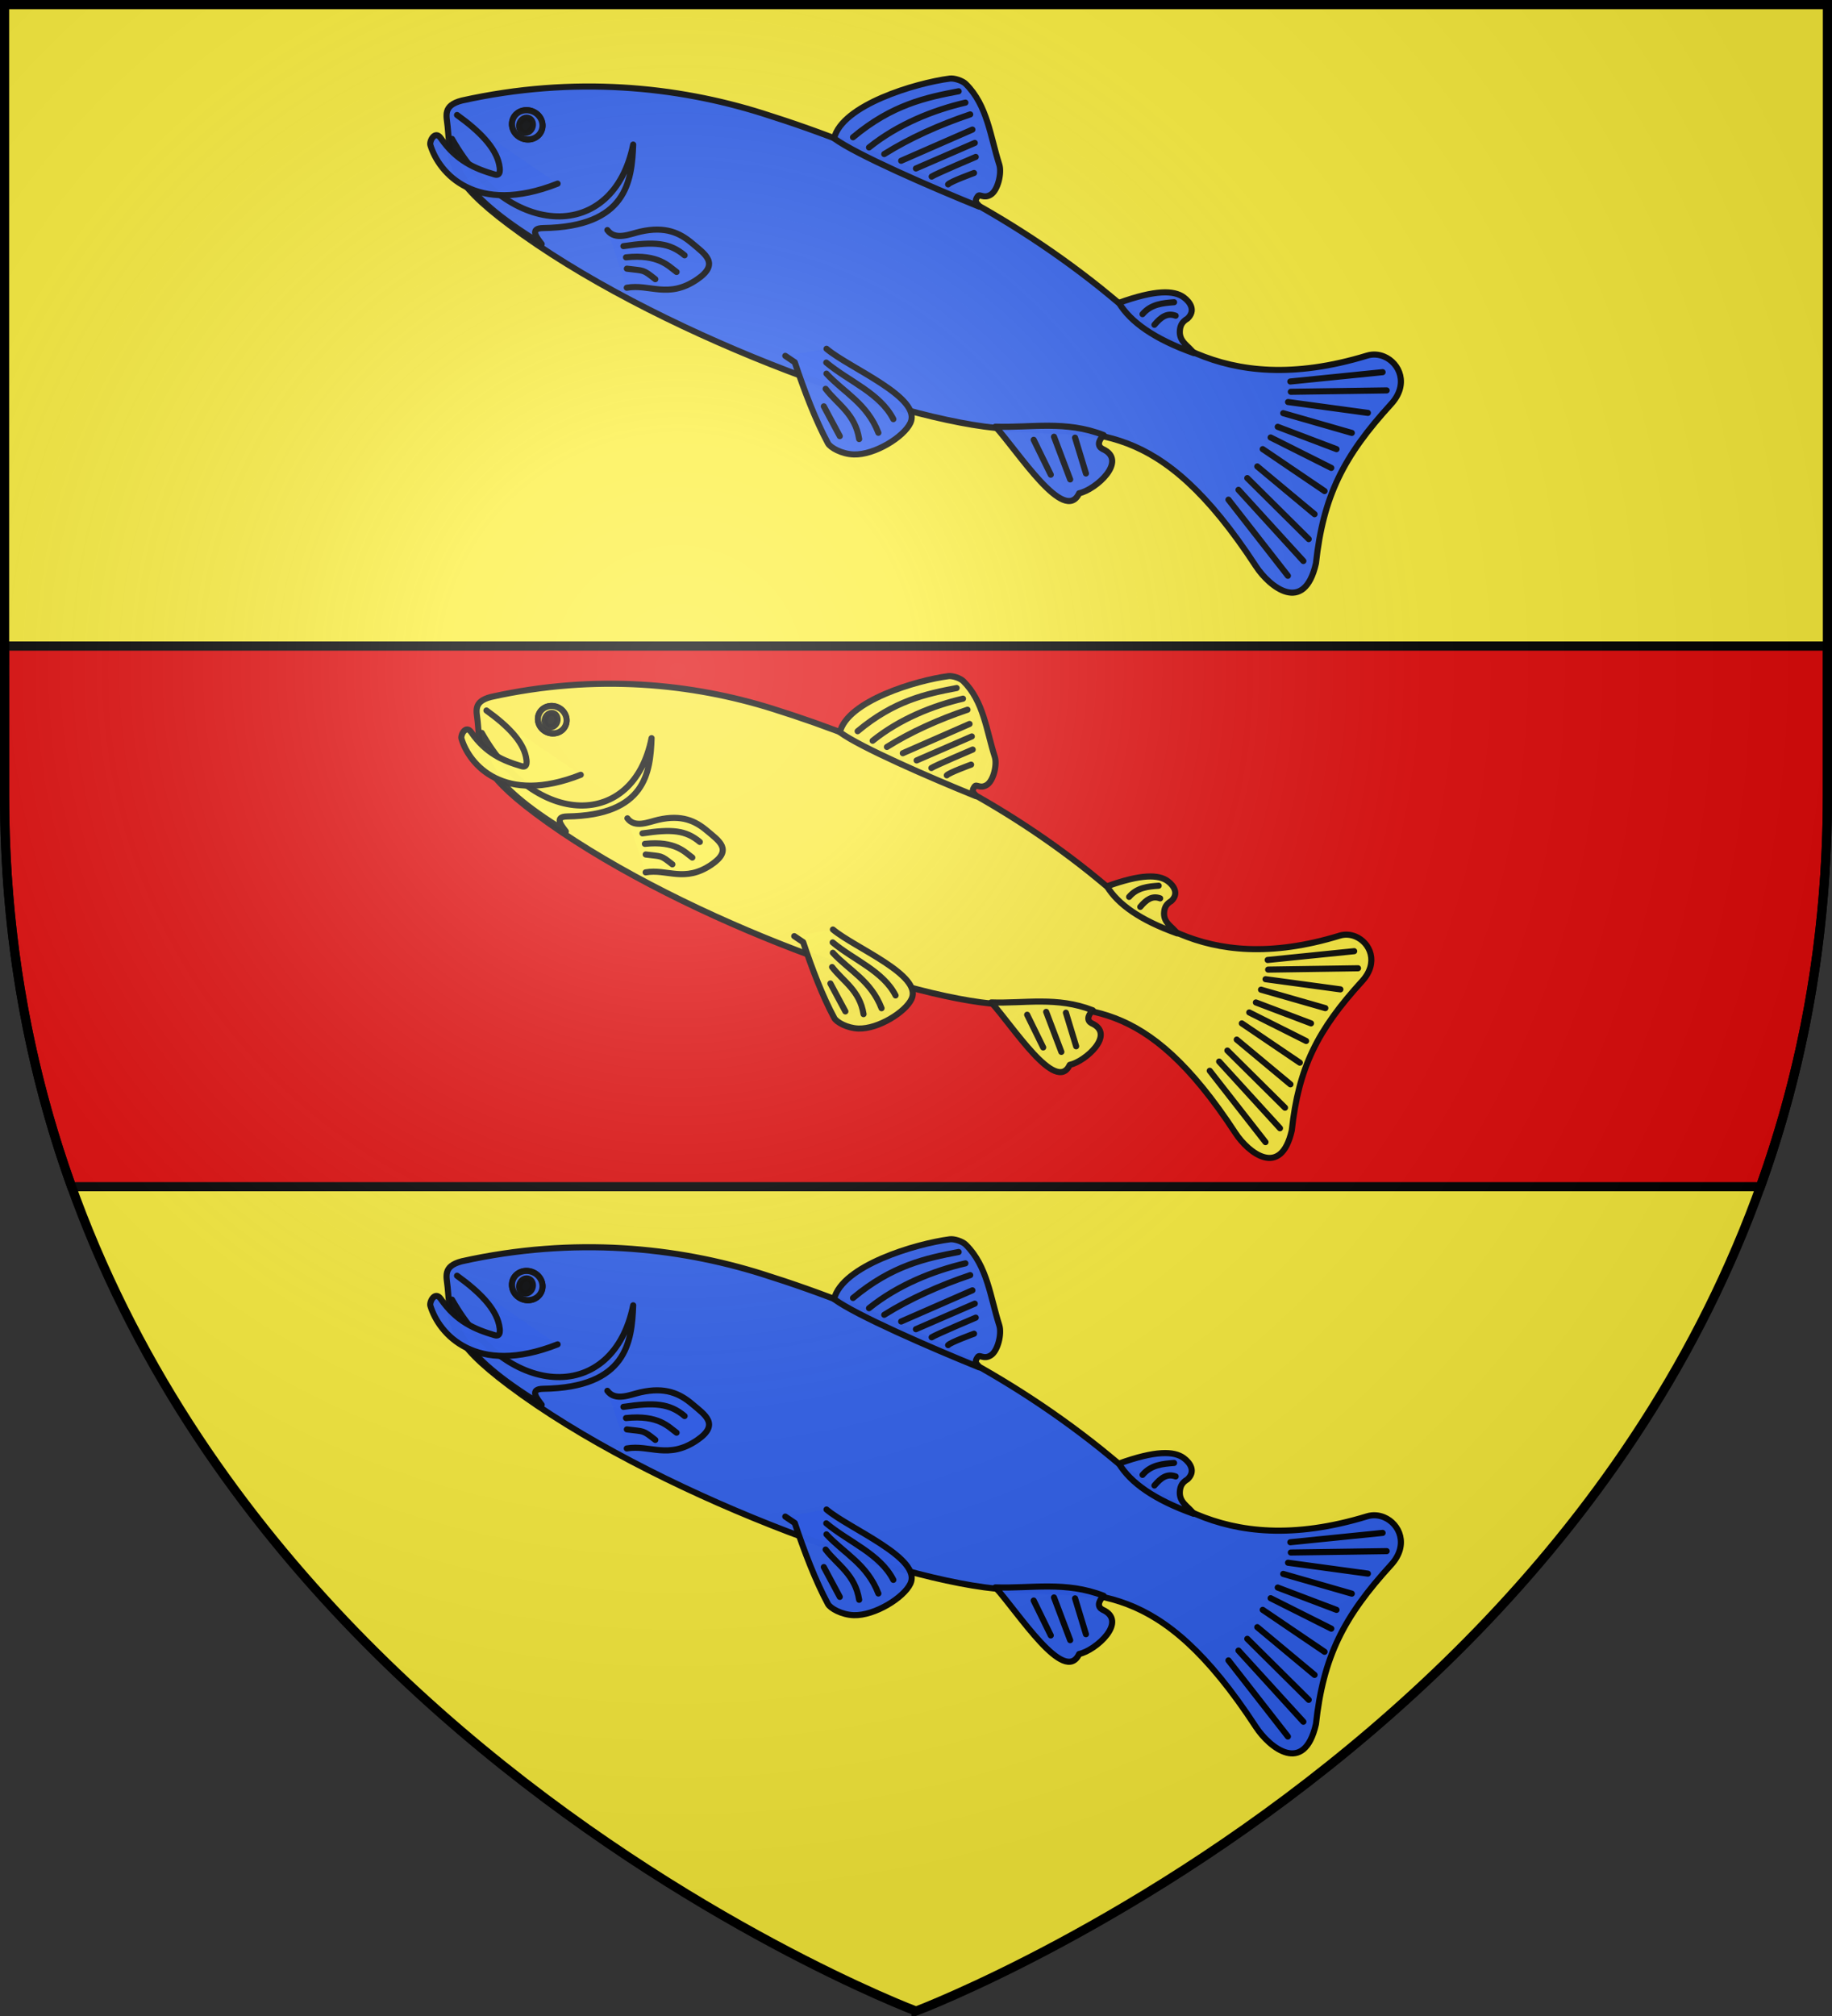 <svg xmlns="http://www.w3.org/2000/svg" xmlns:xlink="http://www.w3.org/1999/xlink" width="600" height="660"><rect width="100%" height="100%" fill="#333333" stroke="none"/><radialGradient id="c" cx="221.445" cy="226.331" r="300" gradientTransform="matrix(1.353 0 0 1.349 -77.63 -85.747)" gradientUnits="userSpaceOnUse"><stop offset="0" stop-color="#fff" stop-opacity=".314"/><stop offset=".19" stop-color="#fff" stop-opacity=".251"/><stop offset=".6" stop-color="#6b6b6b" stop-opacity=".125"/><stop offset="1" stop-opacity=".125"/></radialGradient><path fill="#fcef3c" fill-rule="evenodd" d="M300 658.5s298.5-112.32 298.5-397.772V1.5H1.5v259.228C1.5 546.18 300 658.5 300 658.5"/><path fill="#e20909" fill-rule="evenodd" stroke="#000" stroke-width="3" d="M1.5 211.5v48.777c0 47.425 8.23 90.07 21.95 128.223h553.1c13.72-38.154 21.95-80.798 21.95-128.223V211.5z"/><g stroke="#000" stroke-linecap="round" stroke-linejoin="round" stroke-width="1.794" transform="matrix(1.107 -.128 .128 1.108 -68.713 -1.778)"><g fill="#fcef3c"><path d="M425.244 327.447c-1.354-.754-2.957-1.09-4.578-.793-42.21 7.748-58.519-14.47-70.888-26.905-25.492-25.628-55.111-44.183-87.101-58.406-22.339-9.932-50.123-16.212-81.782-12.908-5.508.774-4.622 3.768-4.693 6.655-.255 10.366-1.167 14.705 13.76 28.826 35.322 33.418 100.54 66.246 129.463 71.356 24.028 4.245 42.182 1.602 64.147 45.446 3.081 6.152 11.69 14.813 16.523 1.138 4.132-18.189 10.9-28.43 25.593-41.195 5.556-4.826 3.617-10.954-.444-13.214M200.045 233.68c2.035 1.176 2.762 3.686 1.663 5.587-1.1 1.902-3.618 2.503-5.653 1.327s-2.79-3.703-1.69-5.604c1.098-1.901 3.645-2.487 5.68-1.31" opacity=".98"/><path d="M177.012 238.61c12.479 29.534 40.988 33.297 49.403 7.252-1.528 9.962-4.337 22.28-27.265 19.988-3.86-.386-2.065 2.368-.907 4.329-22.346-17.424-21.297-25.023-21.23-31.568" opacity=".98"/><path d="M179.133 232.234c5.713 5.19 9.523 10.122 9.972 14.802.101 1.057.231 3.39-1.528 2.646-5.282-2.23-10.064-4.976-13.607-11.607-1.328-2.486-3.275.425-3.075 1.533 1.427 7.921 10.146 20.824 33.607 14.554M216.656 268.421c1.834 3.21 6.117 1.77 9.011 1.46 6.973-.746 10.732 1.575 13.81 4.856 3.144 3.351 6.993 6.433.163 10.018-8.484 4.452-13.131-.355-19.482.037m61.428-34.31c3.29-8.859 23.99-12.553 33.604-12.689 1.122-.016 3.305.91 4.148 1.955 5.284 6.548 5.075 15.198 6.65 23.14.462 2.325-1.176 6.928-3.278 7.922-2.088.988-2.954-.671-3.595.02-1.516 1.634-.086 1.953.028 2.883-12.919-7.05-32.143-18.183-37.557-23.232m72.788 53.943c2.586 5.617 8.562 11.002 18.885 16.089-1.157-2.206-3.82-3.544-3.03-6.823.293-1.219.902-2.136 2.411-2.798 2.58-1.902 1.286-4.42-.354-5.94-2.426-2.247-7.488-2.982-17.912-.528m-8.34 35.66c-1.903 1.585-1.967 2.912-.768 3.746 6.77 3.982-3.062 10.942-7.772 11.394-5.024 8.16-15.349-13.272-20.818-20.845 9.765 1.469 19.407.441 29.359 5.704m-73.133-32.307c5.764 6.112 24.719 16.308 20.61 22.93-2.233 3.599-10.756 7.648-16.473 6.81-3.274-.481-6.208-2.599-6.72-3.881-2.68-6.714-4.838-15.156-6.529-23.18l-2.4-2.05" opacity=".98"/></g><path fill="none" d="M220.9 276.46c9.087.094 11.399 3.807 13.383 5.594m-13.738-8.734c8.709-.298 12.754.514 16.459 4.437m-16.226 1.833c4.774 1.179 4.255.598 7.454 3.77M363.4 311.54c2.07-1.947 3.894-2.928 6.101-1.811m-9.02-1.475c2.648-2.5 5.95-2.383 9.012-2.264m-31.365 33.9 1.852 10.137m-7.586-11.048 3.08 12.18m-8.734-11.978 3.578 10.068m-59.967-25.827 3.433 8.65m-2.387-13.38c2.813 4.663 7.296 7.756 7.594 14.787m-6.895-18.919c4.24 5.782 10.179 9.431 12.354 17.804m-12.052-20.83c5.56 5.838 13.769 10.049 16.579 17.576m22.377-62.449c.745-.701 7.454-2.297 7.454-2.297m-11.714-.351c1-.554 12.688-3.99 12.688-3.99m-16.738 1.274 16.92-5.13m-20.715 2.561 20.479-6.28m-24.901 3.915c7.472-3.556 16.067-6.28 24.782-8.133m-28.74 5.847c8.745-5.504 18.875-8.196 27.794-9.222m-31.855 5.934c11.747-7.714 21.294-8.58 30.363-9.248m60.988 120.131 13.872 22.681m-10.818-25.051 15.518 21.497m-12.743-24.429 14.9 18.607m-11.796-21.482 14.177 14.855m-12.145-19.417 15.61 13.415m-13.073-16.35 15.64 10.232m-13.366-12.92 15.39 7.954m-13.46-11.507 18.153 7.549m-16.479-10.45 21.51 5.487m-20.427-8.196 26.282 2.641m-26.096-5.467 25.556.354" opacity=".98"/><ellipse cx="290.064" cy="106.314" fill="#fcef3c" opacity=".98" rx="4.258" ry="3.978" transform="rotate(30.005)skewX(.011)"/><ellipse cx="289.8" cy="106.563" opacity=".98" rx="1.863" ry="2.134" transform="rotate(30.005)skewX(.011)"/></g><g id="a" fill="none" stroke="#000" stroke-linecap="round" stroke-linejoin="round" stroke-width="1.681" transform="matrix(1.181 -.136 .136 1.182 -93.46 -212.487)"><path d="M425.244 327.447c-1.354-.754-2.957-1.09-4.578-.793-42.21 7.748-58.519-14.47-70.888-26.905-25.492-25.628-55.111-44.183-87.101-58.406-22.339-9.932-50.123-16.212-81.782-12.908-5.508.774-4.622 3.768-4.693 6.655-.255 10.366-1.167 14.705 13.76 28.826 35.322 33.418 100.54 66.246 129.463 71.356 24.028 4.245 42.182 1.602 64.147 45.446 3.081 6.152 11.69 14.813 16.523 1.138 4.132-18.189 10.9-28.43 25.593-41.195 5.556-4.826 3.617-10.954-.444-13.214M200.045 233.68c2.035 1.176 2.762 3.686 1.663 5.587-1.1 1.902-3.618 2.503-5.653 1.327s-2.79-3.703-1.69-5.604c1.098-1.901 3.645-2.487 5.68-1.31" style="opacity:.98;fill:#2b5df2;stroke:#000;stroke-width:1.681;stroke-linecap:round;stroke-linejoin:round"/><path d="M177.012 238.61c12.479 29.534 40.988 33.297 49.403 7.252-1.528 9.962-4.337 22.28-27.265 19.988-3.86-.386-2.065 2.368-.907 4.329-22.346-17.424-21.297-25.023-21.23-31.568" style="opacity:.98;fill:none;stroke:#000;stroke-width:1.681;stroke-linecap:round;stroke-linejoin:round"/><path d="M179.133 232.234c5.713 5.19 9.523 10.122 9.972 14.802.101 1.057.231 3.39-1.528 2.646-5.282-2.23-10.064-4.976-13.607-11.607-1.328-2.486-3.275.425-3.075 1.533 1.427 7.921 10.146 20.824 33.607 14.554M216.656 268.421c1.834 3.21 6.117 1.77 9.011 1.46 6.973-.746 10.732 1.575 13.81 4.856 3.144 3.351 6.993 6.433.163 10.018-8.484 4.452-13.131-.355-19.482.037m61.428-34.31c3.29-8.859 23.99-12.553 33.604-12.689 1.122-.016 3.305.91 4.148 1.955 5.284 6.548 5.075 15.198 6.65 23.14.462 2.325-1.176 6.928-3.278 7.922-2.088.988-2.954-.671-3.595.02-1.516 1.634-.086 1.953.028 2.883-12.919-7.05-32.143-18.183-37.557-23.232m72.788 53.943c2.586 5.617 8.562 11.002 18.885 16.089-1.157-2.206-3.82-3.544-3.03-6.823.293-1.219.902-2.136 2.411-2.798 2.58-1.902 1.286-4.42-.354-5.94-2.426-2.247-7.488-2.982-17.912-.528m-8.34 35.66c-1.903 1.585-1.967 2.912-.768 3.746 6.77 3.982-3.062 10.942-7.772 11.394-5.024 8.16-15.349-13.272-20.818-20.845 9.765 1.469 19.407.441 29.359 5.704m-73.133-32.307c5.764 6.112 24.719 16.308 20.61 22.93-2.233 3.599-10.756 7.648-16.473 6.81-3.274-.481-6.208-2.599-6.72-3.881-2.68-6.714-4.838-15.156-6.529-23.18l-2.4-2.05" style="opacity:.98;fill:#2b5df2;stroke:#000;stroke-width:1.681;stroke-linecap:round;stroke-linejoin:round"/><path d="M220.9 276.46c9.087.094 11.399 3.807 13.383 5.594m-13.738-8.734c8.709-.298 12.754.514 16.459 4.437m-16.226 1.833c4.774 1.179 4.255.598 7.454 3.77M363.4 311.54c2.07-1.947 3.894-2.928 6.101-1.811m-9.02-1.475c2.648-2.5 5.95-2.383 9.012-2.264m-31.365 33.9 1.852 10.137m-7.586-11.048 3.08 12.18m-8.734-11.978 3.578 10.068m-59.967-25.827 3.433 8.65m-2.387-13.38c2.813 4.663 7.296 7.756 7.594 14.787m-6.895-18.919c4.24 5.782 10.179 9.431 12.354 17.804m-12.052-20.83c5.56 5.838 13.769 10.049 16.579 17.576m22.377-62.449c.745-.701 7.454-2.297 7.454-2.297m-11.714-.351c1-.554 12.688-3.99 12.688-3.99m-16.738 1.274 16.92-5.13m-20.715 2.561 20.479-6.28m-24.901 3.915c7.472-3.556 16.067-6.28 24.782-8.133m-28.74 5.847c8.745-5.504 18.875-8.196 27.794-9.222m-31.855 5.934c11.747-7.714 21.294-8.58 30.363-9.248m60.988 120.131 13.872 22.681m-10.818-25.051 15.518 21.497m-12.743-24.429 14.9 18.607m-11.796-21.482 14.177 14.855m-12.145-19.417 15.61 13.415m-13.073-16.35 15.64 10.232m-13.366-12.92 15.39 7.954m-13.46-11.507 18.153 7.549m-16.479-10.45 21.51 5.487m-20.427-8.196 26.282 2.641m-26.096-5.467 25.556.354" style="opacity:.98;fill:none;stroke:#000;stroke-width:1.681;stroke-linecap:round;stroke-linejoin:round"/><ellipse cx="290.064" cy="106.314" rx="4.258" ry="3.978" style="opacity:.98;fill:#2b5df2;stroke:#000;stroke-width:1.681;stroke-linecap:round;stroke-linejoin:round" transform="rotate(30.005)skewX(.011)"/><ellipse cx="289.8" cy="106.563" rx="1.863" ry="2.134" style="opacity:.98;fill:#000;stroke:#000;stroke-width:1.681;stroke-linecap:round;stroke-linejoin:round" transform="rotate(30.005)skewX(.011)"/></g><use xlink:href="#a" width="100%" height="100%" transform="translate(0 380)"/><path fill="url(#c)" fill-rule="evenodd" d="M300 658.5s298.5-112.32 298.5-397.772V1.5H1.5v259.228C1.5 546.18 300 658.5 300 658.5"/><path fill="none" stroke="#000" stroke-width="3" d="M300 658.397S1.5 545.98 1.5 260.277V1.5h597v258.778c0 285.7-298.5 398.12-298.5 398.12z"/></svg>